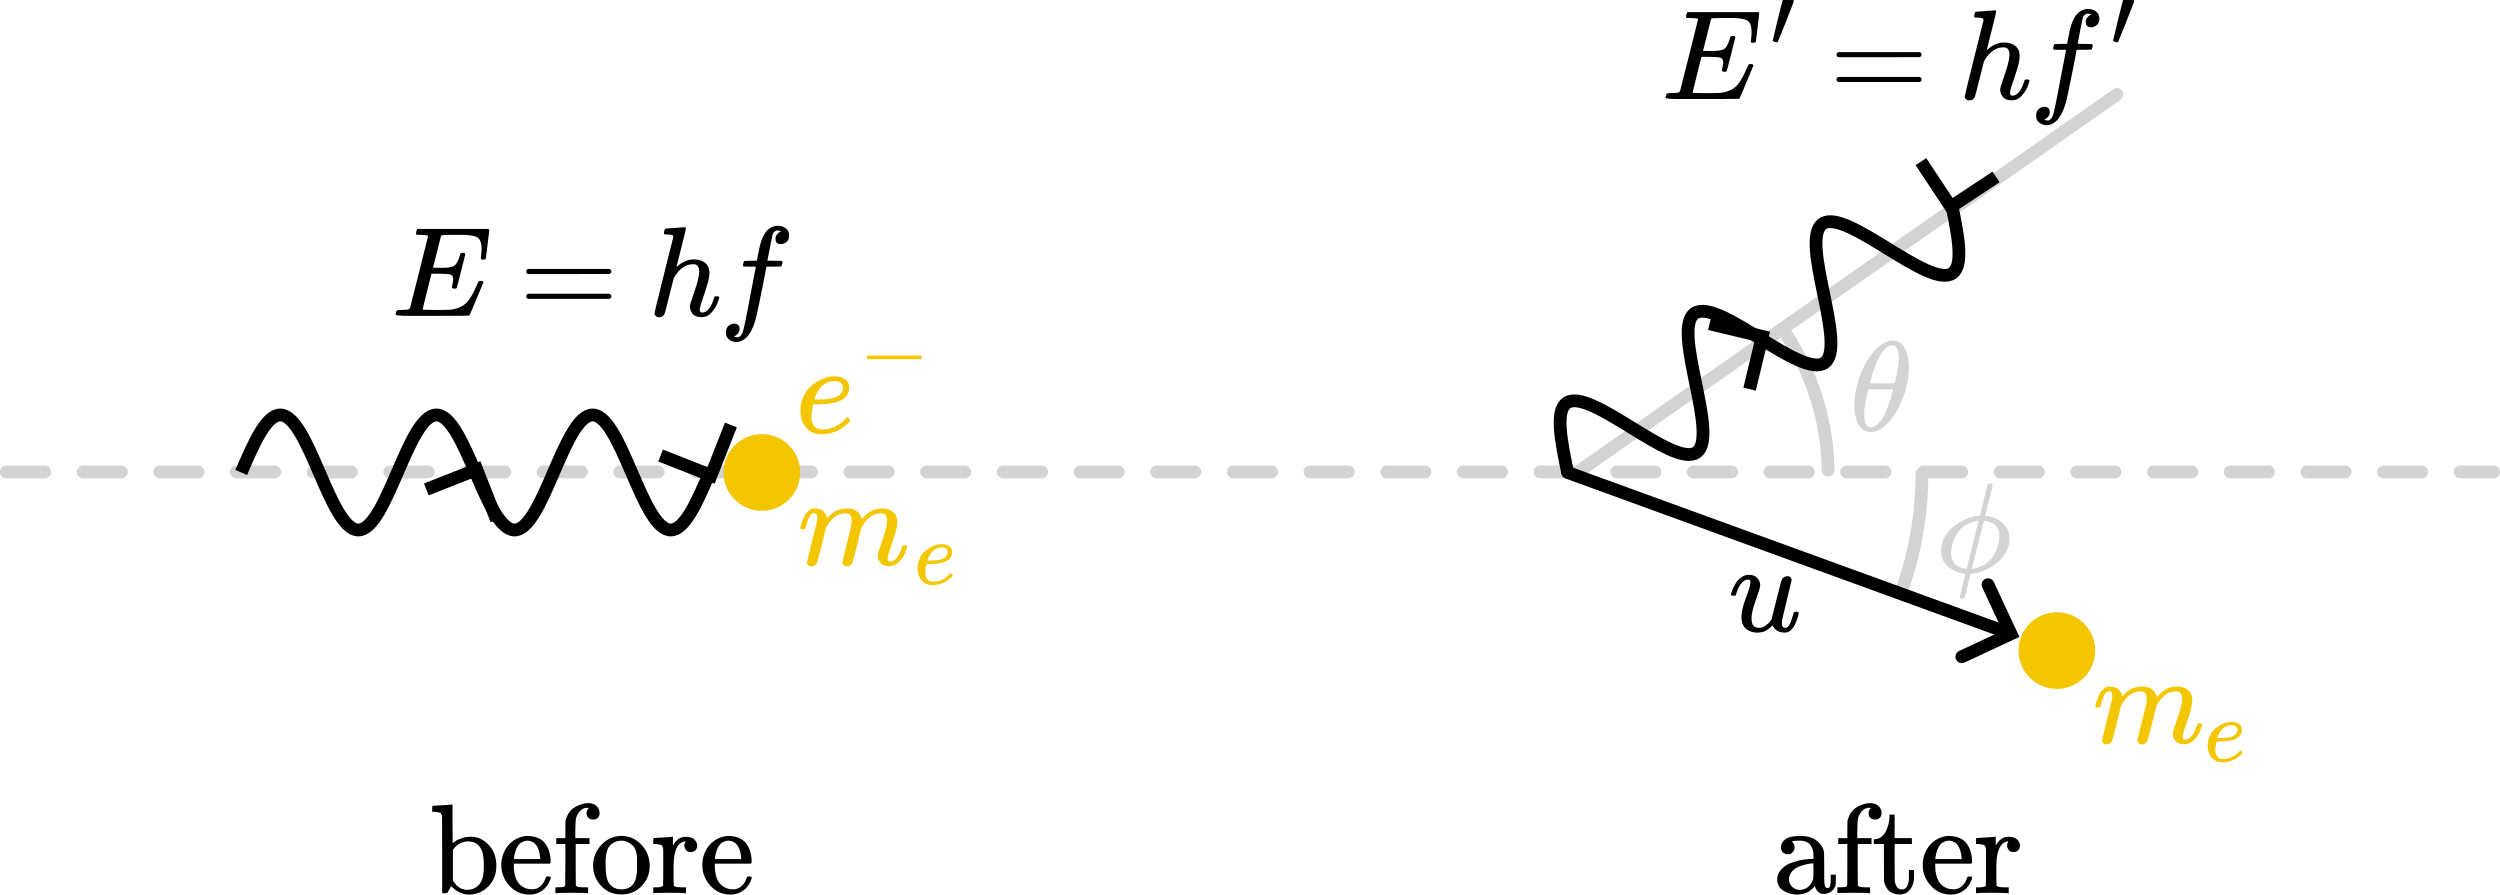 <?xml version="1.0" encoding="UTF-8" standalone="no"?>
<!-- Created with Inkscape (http://www.inkscape.org/) -->

<svg
   width="195.618mm"
   height="69.994mm"
   viewBox="0 0 195.618 69.994"
   version="1.1"
   id="svg1"
   inkscape:version="1.4 (86a8ad7, 2024-10-11)"
   sodipodi:docname="chx9.svg"
   xml:space="preserve"
   xmlns:inkscape="http://www.inkscape.org/namespaces/inkscape"
   xmlns:sodipodi="http://sodipodi.sourceforge.net/DTD/sodipodi-0.dtd"
   xmlns:xlink="http://www.w3.org/1999/xlink"
   xmlns="http://www.w3.org/2000/svg"
   xmlns:svg="http://www.w3.org/2000/svg"><sodipodi:namedview
     id="namedview1"
     pagecolor="#ffffff"
     bordercolor="#000000"
     borderopacity="0.25"
     inkscape:showpageshadow="2"
     inkscape:pageopacity="0.0"
     inkscape:pagecheckerboard="0"
     inkscape:deskcolor="#d1d1d1"
     inkscape:document-units="mm"
     inkscape:zoom="0.99150695"
     inkscape:cx="212.80738"
     inkscape:cy="39.838349"
     inkscape:window-width="1920"
     inkscape:window-height="974"
     inkscape:window-x="-11"
     inkscape:window-y="-11"
     inkscape:window-maximized="1"
     inkscape:current-layer="layer1"><inkscape:page
       x="0"
       y="0"
       width="195.618"
       height="69.994"
       id="page2"
       margin="0"
       bleed="0" /></sodipodi:namedview><defs
     id="defs1"><marker
       style="overflow:visible"
       id="ArrowWide"
       refX="0"
       refY="0"
       orient="auto-start-reverse"
       inkscape:stockid="Wide arrow"
       markerWidth="1"
       markerHeight="1"
       viewBox="0 0 1 1"
       inkscape:isstock="true"
       inkscape:collect="always"
       preserveAspectRatio="xMidYMid"><path
         style="fill:none;stroke:context-stroke;stroke-width:1;stroke-linecap:butt"
         d="m -2.75,3 3,-3 -3,-3"
         sodipodi:nodetypes="ccc"
         id="path8" /></marker><marker
       style="overflow:visible"
       id="ArrowWide-8"
       refX="0"
       refY="0"
       orient="auto-start-reverse"
       inkscape:stockid="Wide arrow"
       markerWidth="1"
       markerHeight="1"
       viewBox="0 0 1 1"
       inkscape:isstock="true"
       inkscape:collect="always"
       preserveAspectRatio="xMidYMid"><path
         style="fill:none;stroke:context-stroke;stroke-width:1;stroke-linecap:butt"
         d="m -2.75,3 3,-3 -3,-3"
         sodipodi:nodetypes="ccc"
         id="path8-4" /></marker><path
       id="MJX-117-TEX-I-1D438"
       d="m 492,213 q -20,0 -20,13 0,4 5,24 5,20 5,35 0,31 -21,38 -21,7 -97,7 H 312 Q 311,328 277,192 243,56 243,52 q 0,-4 11,-4 11,0 80,-2 94,0 124,2 30,2 60,13 49,16 81,56 32,40 71,131 10,22 13,24 7,2 15,2 20,0 20,-13 Q 613,7 608,2 605,0 322,0 H 133 Q 31,0 31,11 q 0,2 3,14 4,16 8,18 4,2 23,3 27,0 60,3 14,3 19,12 2,5 71,281 69,276 70,280 0,7 -4,7 -8,3 -53,5 h -31 q -6,6 -6,8 0,2 2,17 4,17 10,21 h 554 q 7,-4 7,-11 0,-5 -13,-112 -13,-107 -14,-110 -2,-7 -20,-7 h -12 q -7,5 -7,13 l 3,23 q 3,24 3,52 0,30 -7,50 -7,20 -19,31 -12,11 -35,16 -23,5 -47,7 -24,2 -64,2 h -47 q -88,-1 -93,-3 -4,-2 -6,-9 -1,-3 -31,-123 -30,-120 -31,-122 23,-1 48,-1 h 26 q 66,0 91,15 25,15 45,81 4,16 6,18 2,2 17,3 5,0 8,0 3,0 5,-1 2,-1 2,-1 0,0 2,-4 2,-4 3,-4 L 544,351 q -33,-133 -36,-135 -3,-3 -16,-3 z" /><path
       id="MJX-117-TEX-N-3D"
       d="m 56,347 q 0,13 14,20 h 637 q 15,-8 15,-20 0,-11 -14,-19 L 390,327 H 72 q -16,5 -16,20 z m 0,-194 q 0,15 16,20 h 636 q 14,-10 14,-20 0,-13 -15,-20 H 70 q -14,7 -14,20 z" /><path
       id="MJX-117-TEX-I-210E"
       d="m 137,683 q 1,0 72,5 71,5 73,6 12,0 12,-9 0,-11 -36,-151 -38,-148 -38,-151 0,-2 7,5 61,54 130,54 54,0 87,-27 33,-27 34,-79 0,-51 -38,-158 -38,-107 -38,-128 1,-14 5,-19 4,-5 15,-5 28,0 52,30 24,30 39,82 3,11 6,13 3,2 16,2 20,0 20,-8 0,-1 -4,-15 -16,-59 -51,-97 -34,-43 -81,-43 h -5 q -47,0 -68,27 -21,27 -21,57 0,16 36,118 36,102 37,153 0,59 -44,59 h -5 q -83,0 -144,-98 L 198,293 164,158 Q 132,28 127,16 114,-11 83,-11 69,-11 59,-2 49,7 48,16 q 0,14 73,304 l 74,296 q 0,13 -7,16 -7,3 -39,5 h -21 q -6,6 -6,8 0,2 2,19 5,19 13,19 z" /><path
       id="MJX-117-TEX-I-1D453"
       d="m 118,-162 q 2,0 6,-2 4,-2 11,-3 7,-1 12,-1 13,0 24,13 11,13 16,29 10,27 34,153 24,126 46,240 22,114 22,115 v 3 h -47 q -47,0 -50,2 -4,3 -4,10 l 7,28 q 2,5 8,5 6,0 47,1 48,0 48,1 0,2 9,50 9,48 12,58 37,165 146,165 37,-2 61,-22 24,-20 24,-53 0,-36 -21,-52 -21,-16 -42,-17 -44,0 -44,42 0,19 11,33 11,14 24,21 l 9,5 q -16,6 -30,6 -12,0 -23,-10 -11,-10 -15,-28 -7,-29 -16,-78 -9,-49 -16,-83 -7,-34 -7,-36 0,-2 55,-2 45,0 52,-1 7,-1 11,-6 1,-4 -2,-17 -3,-13 -5,-16 -2,-5 -9,-5 -7,0 -54,-1 H 372 L 349,263 Q 301,15 282,-47 q -27,-85 -70,-126 -37,-32 -73,-32 -32,0 -58,19 -26,19 -26,54 0,37 21,54 21,17 42,17 44,0 44,-42 0,-19 -11,-33 -11,-14 -24,-21 z" /><path
       id="MJX-117-TEX-N-62"
       d="m 307,-11 q -73,0 -139,66 L 158,37 q -2,-3 -5,-9 -3,-6 -6,-11 -3,-5 -4,-7 L 138,1 118,0 H 98 v 298 q 0,301 -1,305 -3,19 -14,25 -11,6 -45,9 H 20 v 23 q 0,23 2,23 l 10,1 q 10,1 29,2 19,1 37,2 17,1 37,2 20,1 30,3 10,2 11,1 h 3 V 543 q 0,-152 1,-152 l 3,3 q 3,3 9,7 6,4 15,10 9,6 21,10 12,4 26,10 14,6 32,8 18,2 37,3 78,0 138,-63 60,-63 61,-163 Q 522,115 458,52 394,-11 307,-11 Z M 182,98 q 0,-1 5,-8 5,-7 9,-11 4,-4 10,-12 6,-8 12,-12 6,-4 15,-11 9,-7 17,-9 8,-2 21,-6 13,-4 24,-3 35,0 68,20 33,20 49,67 12,35 12,99 0,75 -12,111 -27,82 -112,82 -30,0 -61,-15 -31,-15 -51,-43 l -6,-8 z" /><path
       id="MJX-117-TEX-N-65"
       d="m 28,218 q 0,55 20,100 20,45 50,73 30,28 65,42 35,14 66,15 53,0 91,-18 38,-18 58,-50 20,-32 28,-64 8,-32 9,-71 0,-7 -7,-14 H 126 v -15 q 0,-148 100,-180 20,-6 44,-6 42,0 72,32 17,17 27,42 l 10,24 q 3,3 16,3 h 3 q 17,0 17,-10 0,-4 -3,-13 Q 393,53 349,21 305,-11 250,-11 155,-11 92,58 29,127 28,218 Z m 305,57 q -11,128 -95,136 h -2 q -8,0 -16,-1 -8,-1 -25,-8 -17,-7 -29,-21 -12,-14 -23,-41 -11,-27 -16,-66 v -7 h 206 z" /><path
       id="MJX-117-TEX-N-66"
       d="M 273,0 Q 255,3 146,3 43,3 34,0 h -8 v 46 h 16 q 28,0 49,3 8,3 12,11 1,2 1,164 V 385 H 33 v 46 h 71 v 66 l 1,67 2,10 q 19,65 64,94 45,29 95,36 1,0 9,0 8,0 14,1 41,-3 62,-26 21,-23 21,-52 0,-23 -14,-37 -14,-14 -37,-14 -23,0 -37,14 -14,14 -14,37 0,20 18,40 h -4 q -4,1 -11,1 -28,0 -50,-21 -22,-21 -34,-55 -6,-20 -7,-95 V 431 H 293 V 385 H 185 V 225 q 0,-162 1,-164 1,-2 3,-4 2,-2 5,-3 3,-1 5,-3 2,-2 7,-2 5,0 7,-1 2,-1 9,-1 7,0 9,0 2,0 10,-1 8,-1 10,0 h 31 V 0 Z" /><path
       id="MJX-117-TEX-N-6F"
       d="m 28,214 q 0,95 65,164 65,69 157,70 90,0 155,-68 65,-68 66,-165 Q 471,120 407,55 343,-10 250,-10 153,-10 91,57 29,124 28,214 Z M 250,30 q 122,0 122,163 v 32 25 q 0,22 -1,38 -1,16 -7,38 -6,22 -16,36 -10,14 -31,28 -21,14 -49,20 -5,1 -16,1 -30,0 -57,-12 -43,-22 -56,-61 -13,-39 -13,-92 v -20 q 0,-96 19,-135 32,-61 105,-61 z" /><path
       id="MJX-117-TEX-N-72"
       d="m 36,46 h 14 q 39,0 47,14 v 8 q 0,9 0,23 0,14 1,31 1,17 0,39 -1,22 0,42 0,31 0,66 0,35 0,59 l -1,23 q -3,19 -14,25 -11,6 -45,9 H 20 v 23 q 0,23 2,23 l 10,1 q 10,1 28,2 18,1 36,2 16,1 35,2 19,1 29,3 10,2 11,1 h 3 v -69 q 39,68 97,68 h 6 q 45,0 66,-22 21,-22 21,-46 0,-21 -13,-36 -13,-15 -38,-15 -25,0 -37,16 -12,16 -13,34 0,9 2,16 2,7 5,12 3,5 3,5 -2,2 -23,-4 -16,-8 -24,-15 -47,-45 -47,-179 v -53 q 0,-13 0,-27 0,-14 0,-26 0,-12 1,-20 1,-8 0,-15 v -5 q 1,-2 3,-4 2,-2 5,-3 3,-1 5,-3 2,-2 7,-2 5,0 7,-1 2,-1 9,-1 7,0 9,0 2,0 10,-1 8,-1 10,0 h 31 V 0 h -9 Q 249,3 140,3 37,3 28,0 h -8 v 46 z" /><path
       id="MJX-117-TEX-N-61"
       d="m 137,305 q 0,0 -22,0 -22,0 -37,15 -15,15 -15,39 0,35 34,62 34,27 121,27 73,0 118,-32 45,-32 60,-76 5,-14 5,-31 0,-17 1,-115 v -70 q 0,-48 5,-66 5,-18 21,-18 15,0 20,16 5,16 5,53 v 36 h 40 V 106 Q 492,66 490,59 481,29 455,12 429,-5 400,-6 371,-7 353,12 335,31 329,54 v 4 l -2,-3 q -2,-3 -5,-6 -3,-3 -8,-9 -5,-6 -12,-11 -7,-5 -15,-12 -8,-7 -18,-11 -10,-4 -22,-8 -12,-4 -26,-6 -14,-2 -31,-3 -60,0 -108,31 -48,31 -48,87 0,21 7,40 7,19 27,41 20,22 48,37 28,15 78,28 50,13 110,15 h 14 v 22 q 0,34 -6,50 -22,71 -97,71 -18,0 -34,-1 -16,-1 -25,-4 -9,-3 -8,-3 22,-15 22,-44 0,-25 -16,-39 z M 126,106 q 0,-31 24,-55 24,-24 59,-25 38,0 67,23 29,23 39,60 2,7 3,66 0,58 -1,58 -8,0 -21,-1 -13,-1 -45,-9 -32,-8 -58,-20 -26,-12 -46,-37 -20,-25 -21,-60 z" /><path
       id="MJX-117-TEX-N-74"
       d="m 27,422 q 53,4 82,56 29,52 32,122 v 15 h 40 V 431 H 316 V 385 H 181 V 241 q 1,-125 1,-141 0,-16 7,-32 14,-39 49,-39 44,0 54,71 1,8 1,46 v 35 h 40 v -35 -12 q 0,-77 -42,-117 -27,-27 -70,-27 -34,0 -59,12 -25,12 -38,31 -13,19 -19,35 -6,16 -7,32 -1,7 -1,148 V 385 H 18 v 37 z" /><path
       id="MJX-117-TEX-I-1D452"
       d="m 39,168 q 0,57 19,104 19,47 49,78 30,31 67,52 37,21 70,31 33,10 63,9 h 3 q 45,0 78,-22 33,-22 33,-65 0,-90 -111,-118 -49,-13 -134,-14 -37,0 -38,-2 0,-2 -6,-35 -6,-33 -7,-58 0,-47 21,-74 21,-27 63,-28 42,-1 93,19 51,20 92,66 9,10 12,10 4,0 13,-9 9,-9 10,-14 1,-5 -9,-16 Q 410,71 390,55 370,39 344,24 318,9 281,-1 244,-11 205,-11 126,-11 83,42 40,95 39,168 Z m 334,185 q -6,52 -68,52 -33,0 -61,-14 -28,-14 -45,-34 -17,-20 -29,-41 -12,-21 -16,-36 -4,-15 -5,-19 0,-1 20,-1 113,0 158,24 45,24 46,69 z" /><path
       id="MJX-117-TEX-N-2212"
       d="m 84,237 q 0,0 0,13 0,13 14,20 h 581 q 15,-8 15,-20 0,-12 -15,-20 H 98 q -14,7 -14,20 z" /><path
       id="MJX-117-TEX-I-1D45A"
       d="m 21,287 q 1,6 3,16 2,10 12,38 10,28 20,47 10,19 32,37 22,18 44,17 22,-1 43,-7 21,-6 30,-18 9,-12 16,-22 7,-10 8,-19 l 2,-7 q 0,-2 1,-2 l 11,11 q 60,64 141,64 17,0 31,-2 14,-2 26,-7 12,-5 19,-10 7,-5 15,-12 8,-7 10,-13 2,-6 8,-13 6,-7 4,-12 -2,-5 3,-9 5,-4 2,-7 l 8,10 q 63,75 149,75 54,0 87,-27 33,-27 34,-79 0,-51 -38,-158 -38,-107 -38,-128 1,-14 5,-19 4,-5 15,-5 28,0 52,30 24,30 39,82 3,11 6,13 3,2 16,2 20,0 20,-8 0,-1 -4,-15 -8,-29 -22,-57 -14,-28 -46,-56 -32,-28 -69,-27 -47,0 -68,27 -21,27 -21,56 0,19 36,120 36,101 37,152 0,59 -44,59 h -5 Q 565,404 506,303 L 499,291 466,157 Q 433,26 428,16 q -13,-27 -43,-27 -13,0 -21,7 -8,7 -11,12 -3,5 -3,10 0,11 34,143 l 36,146 q 3,15 3,38 0,59 -44,59 h -5 Q 288,404 229,303 L 222,291 189,157 Q 156,26 151,16 138,-11 108,-11 95,-11 87,-5 79,1 76,7 q -3,6 -2,10 0,13 38,164 39,154 39,161 3,15 3,27 0,36 -25,36 -22,0 -37,-28 Q 77,349 69,316 61,283 57,280 55,278 41,278 H 27 q -6,6 -6,9 z" /><path
       id="MJX-117-TEX-I-1D462"
       d="m 21,287 q 0,8 9,31 9,23 25,52 16,29 44,50 28,21 59,22 46,0 69,-25 23,-25 23,-59 0,-18 -34,-112 -34,-94 -34,-141 0,-43 14,-60 14,-17 42,-18 28,-1 53,17 25,18 37,34 l 11,17 q 2,4 38,152 30,120 36,140 6,20 14,29 17,15 36,15 17,0 25,-10 8,-10 8,-19 L 420,84 q -1,-5 -1,-16 0,-25 7,-33 7,-8 21,-9 22,3 35,31 13,28 30,88 2,8 20,8 19,0 19,-9 -1,-5 -2,-14 -1,-9 -9,-32 -8,-23 -17,-43 -9,-20 -25,-38 -16,-18 -36,-25 -8,-2 -24,-2 -66,0 -91,56 -2,-1 -11,-10 -9,-9 -18,-15 -9,-6 -22,-15 -13,-9 -29,-12 -16,-3 -34,-5 -44,0 -78,18 -52,31 -52,106 0,57 35,149 35,92 35,117 0,1 0,2 0,9 0,12 0,3 -4,7 -4,4 -11,4 h -4 Q 131,404 112,385 93,366 82,344 71,322 65,302 59,282 57,280 55,278 41,278 H 27 q -6,6 -6,9 z" /><path
       id="MJX-117-TEX-I-1D719"
       d="m 409,688 q 4,6 12,6 h 8 13 q 6,-6 6,-8 0,-7 -30,-123 -7,-28 -14,-59 -7,-31 -12,-46 l -4,-16 q 0,-1 9,-1 9,0 32,-6 23,-6 48,-17 44,-21 73,-61 29,-40 29,-97 0,-57 -31,-109 Q 517,99 471,65 425,31 374,11 323,-9 279,-10 h -4 l -24,-95 q -6,-23 -13,-55 -8,-32 -11,-38 -3,-6 -12,-7 h -6 q -20,0 -20,7 0,5 22,95 l 23,92 q 0,1 -8,1 -5,0 -20,2 -15,2 -45,14 -30,12 -54,30 -24,18 -45,53 -21,35 -19,82 0,60 33,113 33,53 81,86 48,33 97,52 49,19 88,19 5,0 6,4 l 30,122 q 31,119 31,121 z M 122,150 q 0,-34 12,-59 12,-25 33,-38 21,-13 36,-18 15,-5 34,-8 h 7 l 93,377 q -4,0 -11,-1 -7,-1 -29,-8 -22,-7 -42,-16 -20,-9 -44,-29 -24,-20 -41,-46 -18,-28 -33,-67 -15,-46 -15,-87 z m 378,132 q 0,38 -16,65 -16,27 -40,38 -24,11 -39,15 -15,4 -24,4 h -3 L 332,217 284,29 q 0,-2 1,-2 8,0 32,6 24,6 40,14 43,19 74,53 31,34 44,70 13,36 19,64 6,28 6,48 z" /><path
       id="MJX-117-TEX-I-1D703"
       d="m 35,200 q 0,102 39,215 39,113 106,195 67,82 139,94 1,0 8,0 7,0 12,1 54,-4 84,-49 39,-60 39,-161 Q 462,380 417,261 372,142 302,66 232,-10 168,-10 h -7 q -36,0 -62,20 -26,20 -39,53 -13,33 -19,67 -6,34 -6,70 z m 348,366 q 0,102 -53,102 -36,0 -70,-45 -34,-45 -56,-102 -22,-57 -34,-100 -12,-43 -13,-50 49,-1 97,-1 l 97,1 q 1,1 8,33 7,32 16,80 9,48 8,82 z M 113,132 q 0,-106 53,-106 15,0 32,10 17,10 41,38 24,28 48,87 24,59 48,146 l 5,17 H 145 q 0,-3 -9,-38 -9,-35 -16,-78 -7,-43 -7,-76 z" /><path
       id="MJX-117-TEX-V-2032"
       d="m 79,43 q -6,0 -27,6 -21,6 -22,12 0,7 55,232 55,225 61,235 15,32 52,32 20,0 42,-15 22,-15 22,-44 0,-5 -2,-15 -1,-7 -87,-223 Q 87,47 84,45 81,43 79,43 Z" /></defs><g
     inkscape:label="Layer 1"
     inkscape:groupmode="layer"
     id="layer1"
     transform="translate(5.695,-0.122)"><path
       style="fill:#e03c31;fill-opacity:0.25;stroke:#d3d3d3;stroke-width:1;stroke-linecap:round;stroke-dasharray:3, 3;stroke-dashoffset:0;stroke-opacity:1"
       d="M -5.195,37.049 H 189.423"
       id="path17" /><g
       id="g50"><g
         id="g44"
         transform="translate(34.729,-4.568)"><use
           data-c="61"
           xlink:href="#MJX-117-TEX-N-61"
           transform="matrix(0.01,0,0,-0.01,98.296,74.579)"
           id="use12-2"
           style="fill:#000000;stroke:#000000;stroke-width:0" /><use
           data-c="66"
           xlink:href="#MJX-117-TEX-N-66"
           transform="matrix(0.01,0,0,-0.01,103.085,74.579)"
           id="use13"
           style="fill:#000000;stroke:#000000;stroke-width:0" /><use
           data-c="74"
           xlink:href="#MJX-117-TEX-N-74"
           transform="matrix(0.01,0,0,-0.01,106.016,74.579)"
           id="use14"
           style="fill:#000000;stroke:#000000;stroke-width:0" /><use
           data-c="65"
           xlink:href="#MJX-117-TEX-N-65"
           transform="matrix(0.01,0,0,-0.01,109.741,74.579)"
           id="use15"
           style="fill:#000000;stroke:#000000;stroke-width:0" /><use
           data-c="72"
           xlink:href="#MJX-117-TEX-N-72"
           transform="matrix(0.01,0,0,-0.01,113.994,74.579)"
           id="use16"
           style="fill:#000000;stroke:#000000;stroke-width:0" /></g><g
         id="g48"><path
           style="fill:none;fill-opacity:1;stroke:#d3d3d3;stroke-width:1;stroke-linecap:round;stroke-opacity:1"
           id="path46"
           sodipodi:type="arc"
           sodipodi:cx="117.54771"
           sodipodi:cy="37.207344"
           sodipodi:rx="19.803293"
           sodipodi:ry="19.803293"
           sodipodi:start="5.6723201"
           sodipodi:end="6.2677575"
           sodipodi:arc-type="arc"
           d="m 133.77,25.849 a 19.803,19.803 0 0 1 3.579,11.053"
           sodipodi:open="true" /><path
           style="fill:none;fill-opacity:1;stroke:#d3d3d3;stroke-width:1;stroke-linecap:round;stroke-opacity:1"
           id="path47"
           sodipodi:type="arc"
           sodipodi:cx="117.54771"
           sodipodi:cy="37.207344"
           sodipodi:rx="27.141661"
           sodipodi:ry="27.141661"
           sodipodi:start="0"
           sodipodi:end="0.34906585"
           sodipodi:arc-type="arc"
           d="m 144.689,37.207 a 27.142,27.142 0 0 1 -1.637,9.283"
           sodipodi:open="true" /><path
           style="fill:#f3c600;fill-opacity:1;stroke:#d3d3d3;stroke-width:1;stroke-linecap:round;stroke-opacity:1"
           d="M 117.548,37.207 159.952,7.515"
           id="path45" /><circle
           style="fill:#f3c600;fill-opacity:1;stroke:none;stroke-width:1;stroke-linecap:round;stroke-opacity:1"
           id="circle19"
           cx="163.339"
           cy="-5.15"
           r="3"
           transform="rotate(20)" /><path
           style="fill:#f3c600;fill-opacity:1;stroke:#000000;stroke-width:1;stroke-linecap:round;stroke-opacity:1;marker-end:url(#ArrowWide)"
           d="M 116.967,37.092 151.421,49.632"
           id="path20" /><path
           id="path21"
           style="fill:none;stroke:#000000;stroke-width:1;stroke-dasharray:none;stroke-opacity:1;marker-start:url(#ArrowWide-8)"
           d="m 147.002,16.062 c 0.497,2.399 0.986,4.803 0.078,5.439 -1.816,1.271 -8.352,-5.139 -10.168,-3.867 -1.816,1.271 1.972,9.606 0.156,10.877 -0.908,0.636 -3,-0.646 -5.084,-1.934 m 0,0 c -2.084,-1.288 -4.176,-2.569 -5.084,-1.934 -1.816,1.271 1.972,9.606 0.156,10.877 -1.816,1.271 -8.352,-5.139 -10.168,-3.867 -0.908,0.636 -0.419,3.04 0.078,5.439" /><g
           id="g42"
           transform="translate(29.774,-16.319)"
           style="fill:#f3c600"><g
             data-mml-node="mi"
             id="g20-2"
             style="fill:#f3c600;stroke:#000000;stroke-width:0"
             transform="matrix(0.01,0,0,-0.01,128.275,74.579)"><use
               data-c="1D45A"
               xlink:href="#MJX-117-TEX-I-1D45A"
               id="use19"
               style="fill:#f3c600;stroke-width:0" /></g><g
             data-mml-node="mi"
             transform="matrix(0.007,0,0,-0.007,137.001,76.016)"
             id="g21-3"
             style="fill:#f3c600;stroke:#000000;stroke-width:0"><use
               data-c="1D452"
               xlink:href="#MJX-117-TEX-I-1D452"
               id="use20"
               style="fill:#f3c600;stroke-width:0" /></g></g><g
           data-mml-node="mi"
           transform="matrix(0.01,0,0,-0.01,129.538,49.517)"
           id="g23"
           style="fill:#000000;stroke:#000000;stroke-width:0"><use
             data-c="1D462"
             xlink:href="#MJX-117-TEX-I-1D462"
             id="use22"
             style="stroke-width:0" /></g><g
           data-mml-node="mi"
           transform="matrix(0.01,0,0,-0.01,145.755,44.899)"
           id="g24"
           style="fill:#d3d3d3;stroke:#000000;stroke-width:0"><use
             data-c="1D719"
             xlink:href="#MJX-117-TEX-I-1D719"
             id="use23"
             style="fill:#d3d3d3;stroke-width:0" /></g><g
           data-mml-node="mi"
           transform="matrix(0.01,0,0,-0.01,139.049,33.824)"
           id="g25"
           style="fill:#d3d3d3;stroke:#000000;stroke-width:0"><use
             data-c="1D703"
             xlink:href="#MJX-117-TEX-I-1D703"
             id="use24"
             style="fill:#d3d3d3;stroke-width:0" /></g></g><g
         id="g43"
         transform="translate(-31.993,-66.709)"><g
           data-mml-node="msup"
           transform="matrix(0.01,0,0,-0.01,156.314,74.579)"
           id="g28"
           style="fill:#000000;stroke:#000000;stroke-width:0"><g
             data-mml-node="mi"
             id="g26"
             style="stroke-width:0"><use
               data-c="1D438"
               xlink:href="#MJX-117-TEX-I-1D438"
               id="use25"
               style="stroke-width:0" /></g><g
             data-mml-node="mo"
             transform="matrix(0.707,0,0,0.707,848.3,413)"
             id="g27"
             style="stroke-width:0"><use
               data-c="2032"
               xlink:href="#MJX-117-TEX-V-2032"
               id="use26"
               style="stroke-width:0" /></g></g><g
           data-mml-node="mo"
           transform="matrix(0.01,0,0,-0.01,169.44,74.579)"
           id="g29"
           style="fill:#000000;stroke:#000000;stroke-width:0"><use
             data-c="3D"
             xlink:href="#MJX-117-TEX-N-3D"
             id="use28"
             style="stroke-width:0" /></g><g
           data-mml-node="mi"
           transform="matrix(0.01,0,0,-0.01,179.553,74.579)"
           id="g30"
           style="fill:#000000;stroke:#000000;stroke-width:0"><use
             data-c="210E"
             xlink:href="#MJX-117-TEX-I-210E"
             id="use29"
             style="stroke-width:0" /></g><g
           data-mml-node="msup"
           transform="matrix(0.01,0,0,-0.01,185.069,74.579)"
           id="g33"
           style="fill:#000000;stroke:#000000;stroke-width:0"><g
             data-mml-node="mi"
             id="g31"
             style="stroke-width:0"><use
               data-c="1D453"
               xlink:href="#MJX-117-TEX-I-1D453"
               id="use30"
               style="stroke-width:0" /></g><g
             data-mml-node="mo"
             transform="matrix(0.707,0,0,0.707,636,413)"
             id="g32"
             style="stroke-width:0"><use
               data-c="2032"
               xlink:href="#MJX-117-TEX-V-2032"
               id="use31"
               style="stroke-width:0" /></g></g></g></g><g
       id="g49"><g
         id="g37"
         transform="translate(-14.775,-49.742)"><g
           data-mml-node="mi"
           id="g1"
           style="fill:#000000;stroke:#000000;stroke-width:0"
           transform="matrix(0.01,0,0,-0.01,39.722,74.579)"><use
             data-c="1D438"
             xlink:href="#MJX-117-TEX-I-1D438"
             id="use1"
             style="stroke-width:0" /></g><g
           data-mml-node="mo"
           transform="matrix(0.01,0,0,-0.01,49.7,74.579)"
           id="g2-6"
           style="fill:#000000;stroke:#000000;stroke-width:0"><use
             data-c="3D"
             xlink:href="#MJX-117-TEX-N-3D"
             id="use2-5"
             style="stroke-width:0" /></g><g
           data-mml-node="mi"
           transform="matrix(0.01,0,0,-0.01,59.812,74.579)"
           id="g3-7"
           style="fill:#000000;stroke:#000000;stroke-width:0"><use
             data-c="210E"
             xlink:href="#MJX-117-TEX-I-210E"
             id="use3-7"
             style="stroke-width:0" /></g><g
           data-mml-node="mi"
           transform="matrix(0.01,0,0,-0.01,65.329,74.579)"
           id="g4-4"
           style="fill:#000000;stroke:#000000;stroke-width:0"><use
             data-c="1D453"
             xlink:href="#MJX-117-TEX-I-1D453"
             id="use4-5"
             style="stroke-width:0" /></g></g><g
         id="g38"
         transform="translate(-42.673,-4.568)"><use
           data-c="62"
           xlink:href="#MJX-117-TEX-N-62"
           id="use5-9"
           style="fill:#000000;stroke:#000000;stroke-width:0"
           transform="matrix(0.01,0,0,-0.01,70.597,74.579)" /><use
           data-c="65"
           xlink:href="#MJX-117-TEX-N-65"
           transform="matrix(0.01,0,0,-0.01,75.922,74.579)"
           id="use6-8"
           style="fill:#000000;stroke:#000000;stroke-width:0" /><use
           data-c="66"
           xlink:href="#MJX-117-TEX-N-66"
           transform="matrix(0.01,0,0,-0.01,80.175,74.579)"
           id="use7"
           style="fill:#000000;stroke:#000000;stroke-width:0" /><use
           data-c="6F"
           xlink:href="#MJX-117-TEX-N-6F"
           transform="matrix(0.01,0,0,-0.01,83.106,74.579)"
           id="use8-3"
           style="fill:#000000;stroke:#000000;stroke-width:0" /><use
           data-c="72"
           xlink:href="#MJX-117-TEX-N-72"
           transform="matrix(0.01,0,0,-0.01,87.894,74.579)"
           id="use9-0"
           style="fill:#000000;stroke:#000000;stroke-width:0" /><use
           data-c="65"
           xlink:href="#MJX-117-TEX-N-65"
           transform="matrix(0.01,0,0,-0.01,91.649,74.579)"
           id="use10"
           style="fill:#000000;stroke:#000000;stroke-width:0" /></g><g
         id="g47"><path
           id="path52"
           style="fill:none;stroke:#000000;stroke-width:1;stroke-dasharray:none;stroke-opacity:1;marker-start:url(#ArrowWide-8)"
           d="m 49.843,37.092 c -0.969,2.25 -1.947,4.5 -3.055,4.5 -2.217,0 -3.894,-9 -6.111,-9 -2.217,0 -3.894,9 -6.111,9 -1.108,0 -2.087,-2.25 -3.055,-4.5 m 0,0 c -0.969,-2.25 -1.947,-4.5 -3.055,-4.5 -2.217,0 -3.894,9 -6.111,9 -2.217,0 -3.894,-9 -6.111,-9 -1.108,0 -2.087,2.25 -3.055,4.5" /><circle
           style="fill:#f3c600;fill-opacity:1;stroke:none;stroke-width:1;stroke-linecap:round;stroke-opacity:1"
           id="path18"
           cx="53.917"
           cy="37.092"
           r="3" /><g
           data-mml-node="msup"
           transform="matrix(0.01,0,0,-0.01,56.544,33.987)"
           id="g19"
           style="fill:#f3c600;stroke:#000000;stroke-width:0"><g
             data-mml-node="mi"
             id="g17"
             style="fill:#f3c600;stroke-width:0"><use
               data-c="1D452"
               xlink:href="#MJX-117-TEX-I-1D452"
               id="use17"
               style="fill:#f3c600;stroke-width:0" /></g><g
             data-mml-node="mo"
             transform="matrix(0.707,0,0,0.707,499,413)"
             id="g18"
             style="fill:#f3c600;stroke-width:0"><use
               data-c="2212"
               xlink:href="#MJX-117-TEX-N-2212"
               id="use18"
               style="fill:#f3c600;stroke-width:0" /></g></g><g
           data-mml-node="msub"
           transform="matrix(0.01,0,0,-0.01,56.716,44.326)"
           id="g41"
           style="fill:#f3c600;stroke:#000000;stroke-width:0"><g
             data-mml-node="mi"
             id="g39"
             style="fill:#f3c600;stroke-width:0"><use
               data-c="1D45A"
               xlink:href="#MJX-117-TEX-I-1D45A"
               id="use38"
               style="fill:#f3c600;stroke-width:0" /></g><g
             data-mml-node="mi"
             transform="matrix(0.707,0,0,0.707,911,-150)"
             id="g40"
             style="fill:#f3c600;stroke-width:0"><use
               data-c="1D452"
               xlink:href="#MJX-117-TEX-I-1D452"
               id="use39"
               style="fill:#f3c600;stroke-width:0" /></g></g></g></g></g></svg>
